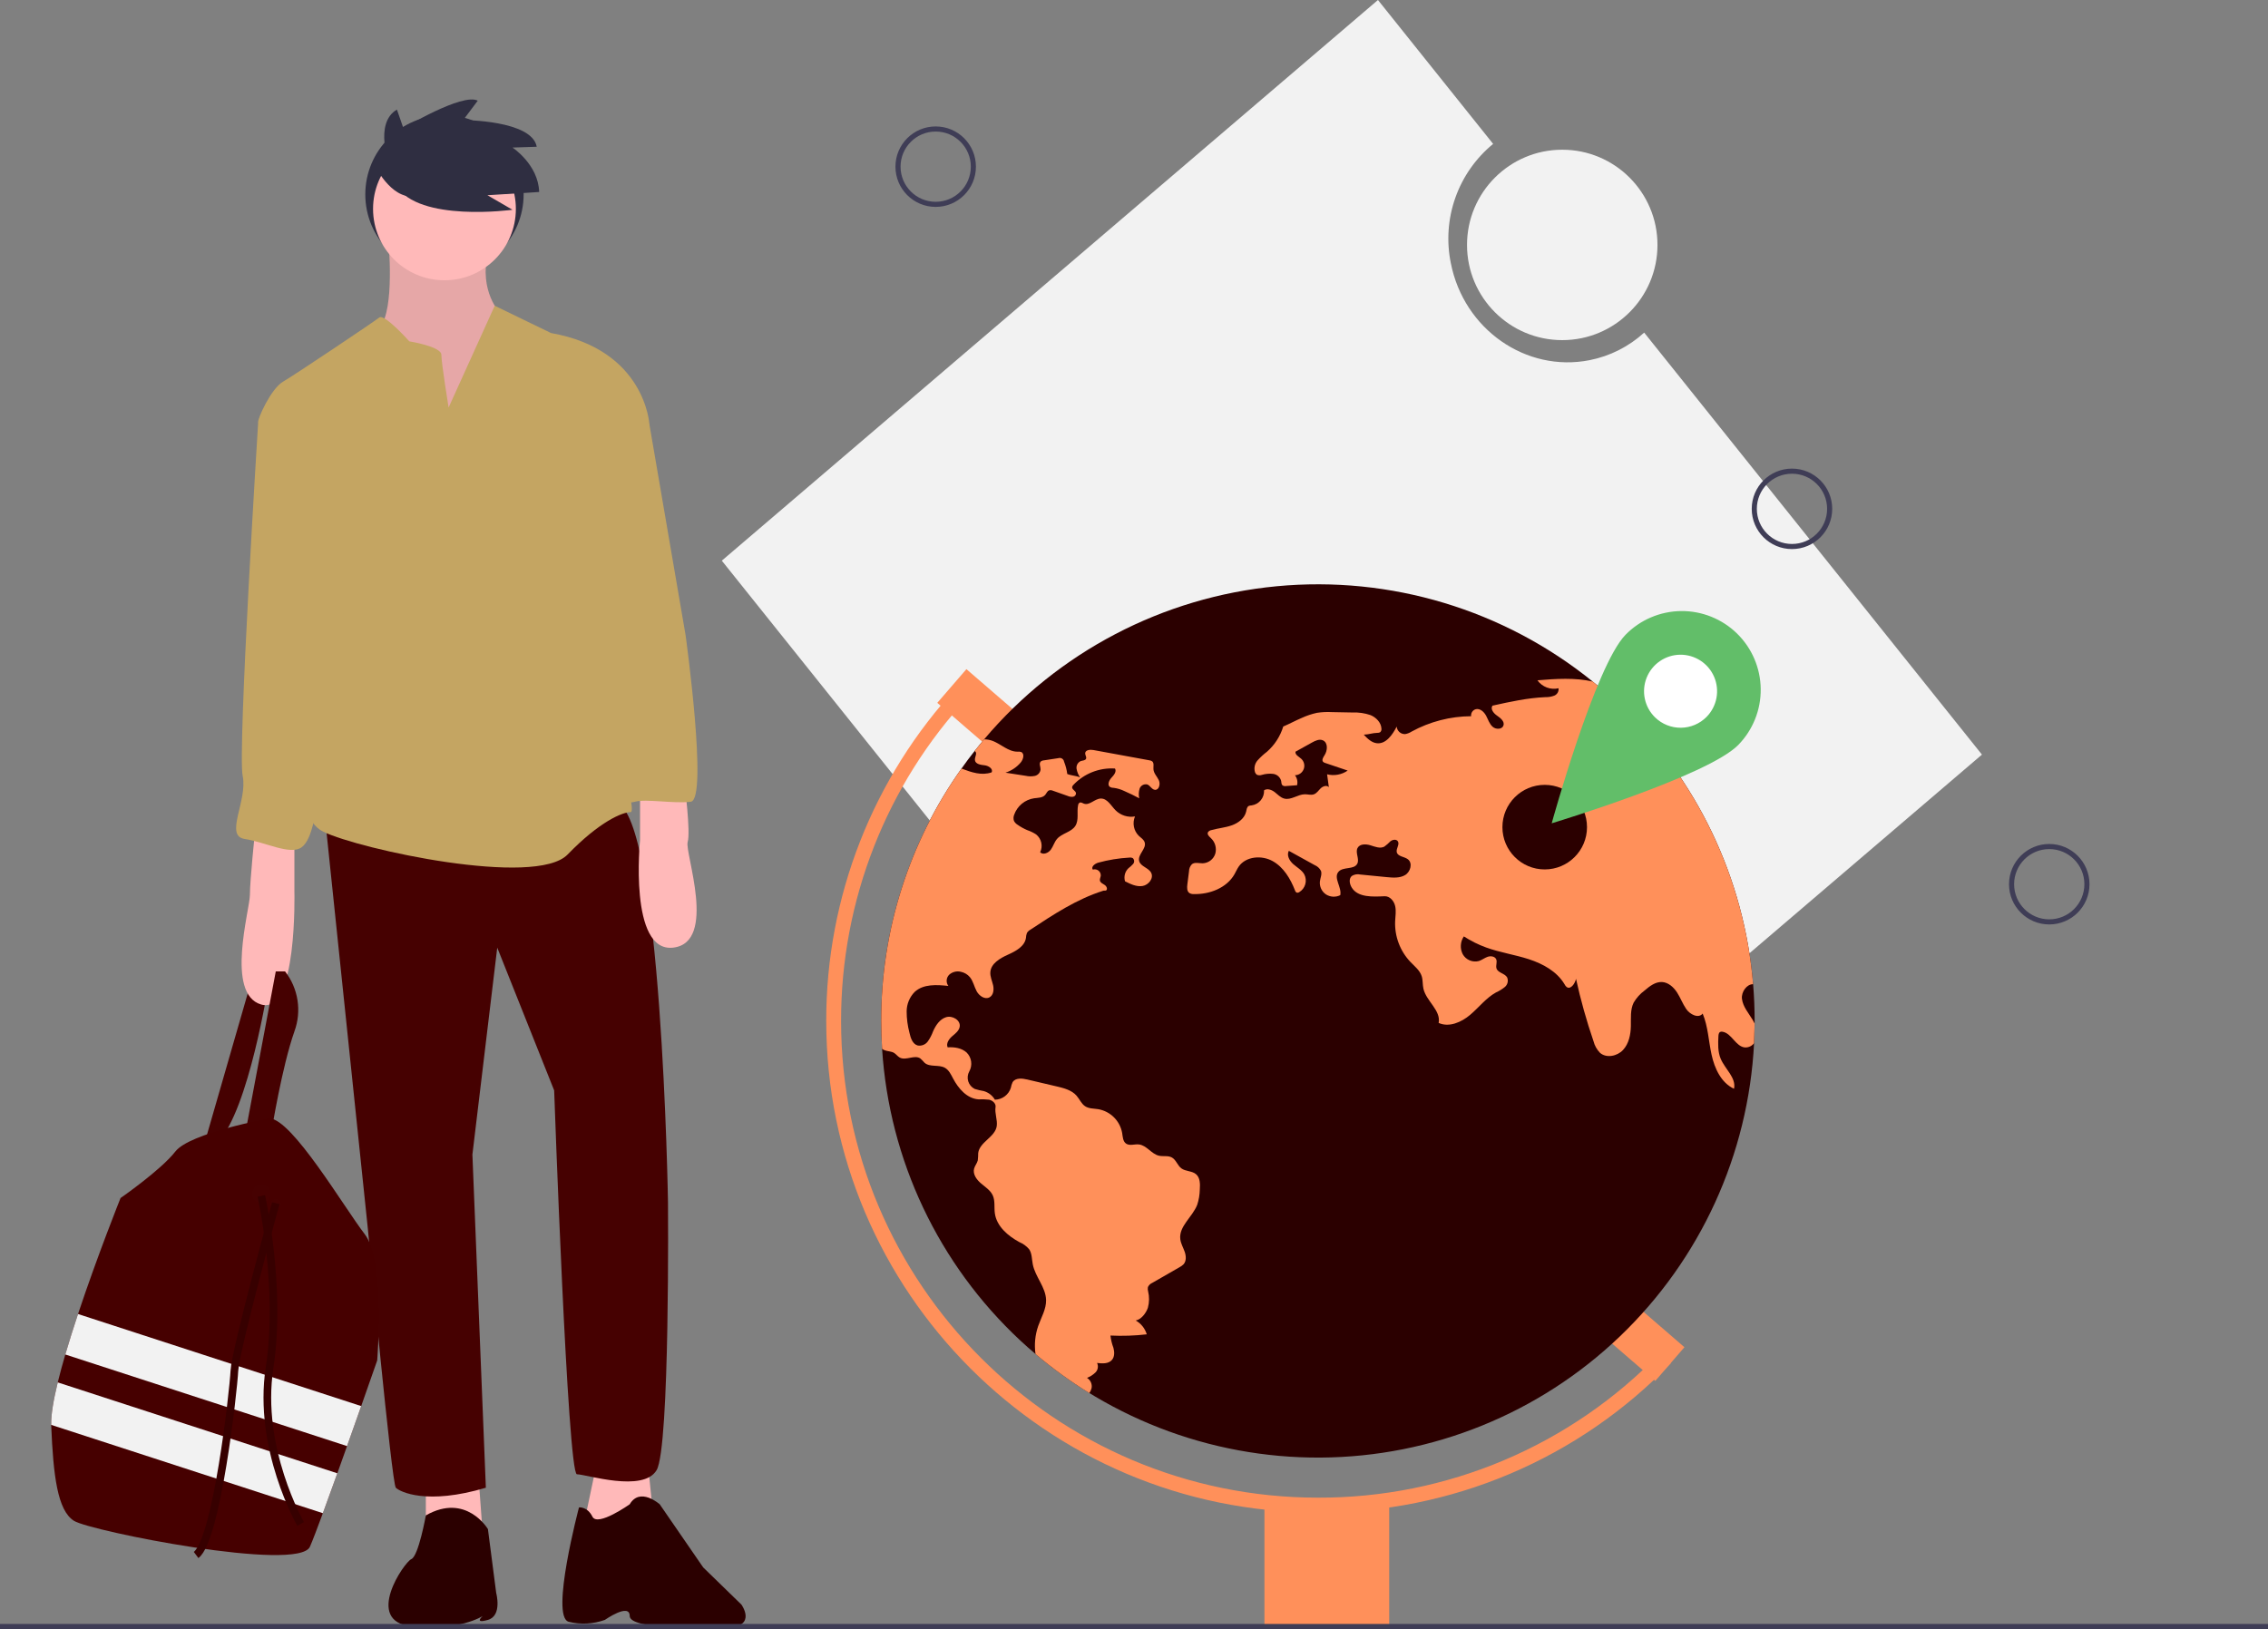 <?xml version="1.0" encoding="UTF-8"?> <svg xmlns="http://www.w3.org/2000/svg" width="888" height="638" viewBox="0 0 888 638" fill="none"><rect x="0" y="0" width="888" height="638" fill="#808080" stroke="none"/> <g clip-path="url(#clip0)"> <path d="M174.024 107.128C191.143 107.128 205.021 93.25 205.021 76.131C205.021 59.012 191.143 45.134 174.024 45.134C156.905 45.134 143.027 59.012 143.027 76.131C143.027 93.25 156.905 107.128 174.024 107.128Z" fill="#2F2E41"></path> <path d="M79.615 449.308L98.659 383.262L105.142 385.288C105.142 385.288 97.444 434.721 85.288 447.282L79.615 449.308Z" fill="#460101"></path> <path d="M152.143 94.77C152.143 94.77 154.574 120.702 148.901 127.995C143.229 135.288 152.548 149.47 152.548 149.47L169.566 169.729L194.687 158.384L198.334 137.314L195.903 122.728C195.903 122.728 187.394 114.219 191.041 98.822C194.687 83.424 152.143 94.77 152.143 94.77Z" fill="#FFB9B9"></path> <path opacity="0.1" d="M152.143 94.77C152.143 94.77 154.574 120.702 148.901 127.995C143.229 135.288 152.548 149.47 152.548 149.47L169.566 169.729L194.687 158.384L198.334 137.314L195.903 122.728C195.903 122.728 187.394 114.219 191.041 98.822C194.687 83.424 152.143 94.77 152.143 94.77Z" fill="black"></path> <path d="M166.73 579.778V596.39L189.015 600.847L186.989 573.295L166.73 579.778Z" fill="#FFB9B9"></path> <path d="M233.586 573.295L228.723 596.39L238.448 603.278L255.466 590.718L253.44 570.863L233.586 573.295Z" fill="#FFB9B9"></path> <path d="M191.04 598.821C191.04 598.821 182.531 584.439 166.729 593.453C166.729 593.453 163.893 609.356 161.056 610.572C158.22 611.787 142.418 634.883 161.056 636.909C179.695 638.935 189.014 632.857 189.014 632.857C189.014 632.857 185.368 635.995 191.04 634.374C196.713 632.753 194.282 623.839 194.282 623.839L191.04 598.821Z" fill="#2B0000"></path> <path d="M246.551 589.097C246.551 589.097 233.99 598.011 231.964 593.959C229.938 589.907 226.696 590.312 226.696 590.312C226.696 590.312 215.351 633.081 222.645 635.106C227.341 636.263 232.274 636.008 236.826 634.374C236.826 634.374 246.551 627.564 246.551 632.831C246.551 638.098 273.698 637.719 285.043 637.314C296.388 636.909 290.311 628.4 290.311 628.4L275.319 613.813L258.301 589.097C258.301 589.097 250.602 582.209 246.551 589.097Z" fill="#2B0000"></path> <path d="M127.021 318.027L144.039 481.317C144.039 481.317 153.359 580.993 154.979 582.614C156.6 584.235 167.135 589.502 190.231 582.614L184.963 452.144L194.688 371.107L216.973 427.022C216.973 427.022 222.24 577.346 225.887 577.346C229.534 577.346 251.819 584.64 257.086 575.726C262.354 566.812 261.543 470.782 261.543 470.782C261.543 470.782 259.112 319.243 241.284 314.381C223.456 309.518 127.021 318.027 127.021 318.027Z" fill="#460101"></path> <path d="M174.022 109.762C189.463 109.762 201.98 97.245 201.98 81.804C201.98 66.363 189.463 53.846 174.022 53.846C158.582 53.846 146.064 66.363 146.064 81.804C146.064 97.245 158.582 109.762 174.022 109.762Z" fill="#FFB9B9"></path> <path d="M175.645 159.599C175.645 159.599 172.808 142.176 172.808 138.935C172.808 135.693 160.248 133.667 160.248 133.667C160.248 133.667 150.523 122.728 148.497 124.348C146.471 125.969 115.677 146.633 110.815 149.47C105.953 152.306 100.685 164.462 101.09 165.272C101.496 166.082 126.617 218.757 126.617 218.757C126.617 218.757 137.557 251.171 129.859 268.189C122.16 285.207 112.436 318.838 126.617 325.726C140.799 332.614 209.68 347.606 222.241 334.64C234.802 321.674 243.716 318.027 246.957 318.027C250.199 318.027 233.586 261.706 237.233 256.439C240.88 251.171 235.612 218.351 235.612 218.351L254.251 166.082C254.251 166.082 252.63 136.909 215.758 130.426L193.7 119.731L175.645 159.599Z" fill="#C4A562"></path> <path d="M99.874 325.321C99.874 325.321 97.848 344.77 97.848 350.442C97.848 356.115 88.124 389.34 102.305 393.392C116.486 397.444 115.271 349.227 115.271 349.227V324.51L99.874 325.321Z" fill="#FFB9B9"></path> <path d="M268.025 307.087C268.025 307.087 270.457 325.726 269.241 329.778C268.025 333.829 280.991 369.081 263.568 371.107C246.145 373.133 250.602 328.967 250.602 328.967V307.087L268.025 307.087Z" fill="#FFB9B9"></path> <path d="M96.227 442.825L107.977 380.426H111.624C114.173 383.713 115.846 387.594 116.484 391.705C117.122 395.816 116.704 400.022 115.27 403.927C110.408 417.703 106.356 442.825 106.356 442.825H96.227Z" fill="#460101"></path> <path d="M107.167 160.41L101.089 165.272C101.089 165.272 92.986 294.121 95.012 303.846C97.038 313.57 87.718 327.347 95.822 328.562C103.926 329.778 113.65 335.045 118.107 331.804C122.564 328.562 123.375 316.812 124.995 313.975C126.616 311.139 129.452 277.509 129.452 277.509C129.452 277.509 137.961 243.878 132.694 218.757C127.426 193.635 122.564 168.108 122.564 168.108L107.167 160.41Z" fill="#C4A562"></path> <path d="M235.612 150.28L254.25 166.083L268.432 248.741C268.432 248.741 277.346 313.165 270.458 313.976C263.57 314.786 253.035 312.76 248.578 313.976C244.121 315.191 240.474 311.95 240.474 311.95C240.474 311.95 235.612 286.018 235.612 285.612C235.612 285.207 232.37 255.629 232.37 255.629L228.318 222.403L234.396 185.937L235.612 150.28Z" fill="#C4A562"></path> <path d="M147.686 532.776C147.686 532.776 145.053 540.341 141.422 550.641C139.737 555.43 137.836 560.815 135.879 566.305C134.619 569.855 133.339 573.449 132.079 576.958C130.069 582.569 128.116 587.958 126.41 592.586C124.157 598.692 122.33 603.477 121.349 605.71C116.892 615.839 35.45 599.632 28.967 595.58C22.484 591.528 20.863 577.752 20.053 558.303C20.049 558.201 20.045 558.1 20.045 557.999C19.939 554.073 20.94 548.226 22.614 541.366C23.448 537.938 24.453 534.259 25.571 530.438C27.071 525.312 28.772 519.94 30.551 514.591C38.193 491.617 47.2 469.162 47.2 469.162C47.2 469.162 63.002 458.222 68.675 450.928C74.348 443.635 105.547 437.962 105.547 437.962C114.461 438.368 134.721 472.808 142.824 483.343C150.928 493.878 147.686 532.776 147.686 532.776Z" fill="#460000"></path> <path d="M102.305 471.188C104.319 471.188 105.952 469.555 105.952 467.541C105.952 465.527 104.319 463.894 102.305 463.894C100.291 463.894 98.658 465.527 98.658 467.541C98.658 469.555 100.291 471.188 102.305 471.188Z" fill="#460101"></path> <path d="M107.977 473.619C109.096 473.619 110.003 472.712 110.003 471.593C110.003 470.474 109.096 469.567 107.977 469.567C106.858 469.567 105.951 470.474 105.951 471.593C105.951 472.712 106.858 473.619 107.977 473.619Z" fill="#460101"></path> <path d="M141.421 550.641C139.736 555.43 137.835 560.815 135.878 566.305L25.57 530.438C27.07 525.312 28.771 519.94 30.55 514.591L141.421 550.641Z" fill="#F2F2F2"></path> <path d="M132.079 576.958C130.069 582.569 128.116 587.958 126.41 592.586L20.045 557.999C19.939 554.073 20.94 548.226 22.614 541.366L132.079 576.958Z" fill="#F2F2F2"></path> <path d="M102.305 468.351C102.305 468.351 110.408 504.008 105.546 535.612C100.684 567.217 117.702 596.795 117.702 596.795" stroke="#370000" stroke-width="3" stroke-miterlimit="10"></path> <path d="M107.979 471.188C107.979 471.188 92.176 528.724 91.771 536.828C91.366 544.932 84.883 602.873 76.779 608.951" stroke="#370000" stroke-width="3" stroke-miterlimit="10"></path> <path d="M152.56 64.743C152.56 64.743 146.232 48.289 155.408 42.91L157.94 50.188C157.94 50.188 181.038 36.265 187.05 39.429L181.355 47.024C181.355 47.024 208.251 47.024 210.149 57.466L200.657 57.782C200.657 57.782 210.782 64.427 211.099 75.185L190.848 76.451L200.657 82.147C200.657 82.147 163.952 87.209 155.092 72.654L152.56 64.743Z" fill="#2F2E41"></path> <path d="M147.078 65.394C147.078 65.394 154.371 79.981 164.096 76.334C173.82 72.687 164.096 59.316 164.096 59.316L157.613 56.075L147.078 65.394Z" fill="#2F2E41"></path> <path d="M776 295.514L643.75 130.25C637.745 135.742 630.346 139.478 622.362 141.05C597.464 145.953 573.15 128.951 568.054 103.075C566.297 94.517 566.911 85.642 569.829 77.407C572.747 69.173 577.859 61.892 584.612 56.35L539.518 0L282.615 219.563L519.097 515.077L776 295.514Z" fill="#F2F2F2"></path> <path d="M611.674 133.198C632.265 133.198 648.958 116.506 648.958 95.915C648.958 75.324 632.265 58.631 611.674 58.631C591.083 58.631 574.391 75.324 574.391 95.915C574.391 116.506 591.083 133.198 611.674 133.198Z" fill="#F2F2F2"></path> <path d="M378.384 262.044L366.977 275.246L405.409 308.455L416.817 295.253L378.384 262.044Z" fill="#FF905A"></path> <path d="M625.447 498.145L614.039 511.347L648.106 540.783L659.514 527.581L625.447 498.145Z" fill="#FF905A"></path> <path d="M687.001 399.81V400.834C686.977 403.405 686.904 405.964 686.78 408.511C684.562 452.107 665.755 493.204 634.212 523.38C602.669 553.556 560.78 570.526 517.129 570.811C473.477 571.097 431.369 554.677 399.435 524.916C367.5 495.155 348.156 454.308 345.369 410.744C345.136 407.127 345.02 403.482 345.02 399.81C344.958 364.395 355.95 329.844 376.461 300.973C378.101 298.647 379.807 296.363 381.579 294.122C382.8 292.563 384.057 291.04 385.325 289.527C414.189 255.332 455.307 233.812 499.856 229.585C544.405 225.357 588.836 238.759 623.618 266.915C625.677 268.578 627.701 270.3 629.678 272.056C631.26 273.464 632.815 274.902 634.342 276.372C664.429 305.151 682.948 343.943 686.407 385.433C686.803 390.179 687.001 394.971 687.001 399.81Z" fill="#2B0000"></path> <path d="M516.01 592.32C409.86 592.32 323.5 505.96 323.5 399.81C323.437 351.244 341.793 304.461 374.866 268.895L379.129 272.852C347.056 307.342 329.255 352.712 329.316 399.81C329.316 502.754 413.067 586.504 516.01 586.504C541.022 586.589 565.793 581.606 588.828 571.857C611.862 562.108 632.683 547.794 650.036 529.779L654.211 533.827C636.319 552.404 614.849 567.163 591.096 577.216C567.344 587.269 541.802 592.407 516.01 592.32Z" fill="#FF905A"></path> <path d="M543.927 588.249H495.072V637.103H543.927V588.249Z" fill="#FF905A"></path> <path d="M381.579 294.122C381.663 294.157 381.741 294.204 381.812 294.262C382.731 295.018 381.579 296.472 381.719 297.67C381.882 299.205 383.929 299.543 385.476 299.694C387.023 299.857 388.977 301.101 388.244 302.474C384.359 303.812 380.428 302.497 376.461 300.973C355.95 329.844 344.958 364.395 345.02 399.81C345.02 403.486 345.136 407.131 345.369 410.745C345.694 410.982 346.05 411.174 346.427 411.315C347.59 411.757 348.94 411.675 350.01 412.303C350.859 412.803 351.429 413.688 352.278 414.153C354.709 415.479 358.083 412.931 360.351 414.513C360.937 415.047 361.492 415.614 362.014 416.212C364.108 418.026 367.551 416.805 369.971 418.166C371.529 419.038 372.332 420.783 373.169 422.365C375.251 426.32 378.625 430.205 383.08 430.519C384.485 430.454 385.893 430.501 387.291 430.659C388.663 430.973 390.012 432.171 389.791 433.555C389.408 435.939 390.582 438.545 390.268 440.93C389.698 445.292 383.522 447.199 382.998 451.561C382.997 452.521 382.942 453.48 382.835 454.434C382.556 455.574 381.696 456.505 381.393 457.645C380.812 459.797 382.359 461.949 384.045 463.391C385.743 464.845 387.767 466.101 388.698 468.125C389.675 470.277 389.198 472.778 389.512 475.116C390.21 480.223 394.619 484.003 399.155 486.446C400.609 487.053 401.9 487.993 402.924 489.191C404.087 490.877 403.971 493.099 404.366 495.112C405.32 500.032 409.461 504.091 409.577 509.105C409.659 512.676 407.681 515.91 406.495 519.271C405.274 522.795 404.912 526.559 405.436 530.252C412.069 535.877 419.119 540.99 426.525 545.548C426.928 544.953 427.223 544.291 427.398 543.594C427.538 542.823 427.441 542.027 427.119 541.312C426.797 540.598 426.265 539.998 425.595 539.592C426.845 539.12 427.982 538.391 428.933 537.452C429.4 536.971 429.709 536.359 429.817 535.698C429.925 535.036 429.828 534.357 429.538 533.753C431.585 534.009 434.016 534.137 435.366 532.566C436.447 531.31 436.378 529.426 435.947 527.832C435.356 526.283 434.966 524.665 434.784 523.017C439.527 523.248 444.281 523.088 448.998 522.54C448.316 520.239 446.764 518.295 444.671 517.119C446.811 516.759 448.754 514.2 449.429 512.141C450.012 510.04 450.044 507.825 449.522 505.708C449.36 505.164 449.336 504.589 449.452 504.033C449.796 503.296 450.401 502.711 451.15 502.393C454.686 500.357 458.222 498.326 461.759 496.298C462.389 495.98 462.963 495.559 463.457 495.053C464.562 493.739 464.399 491.773 463.829 490.156C463.259 488.539 462.352 487.016 462.131 485.317C461.479 480.234 466.923 476.582 468.761 471.789C469.386 469.876 469.723 467.881 469.761 465.869C469.913 463.705 469.924 461.204 468.272 459.82C466.679 458.482 464.201 458.785 462.538 457.54C461.014 456.4 460.491 454.202 458.827 453.283C457.315 452.445 455.431 452.98 453.744 452.585C450.79 451.899 448.928 448.49 445.904 448.176C444.206 447.99 442.275 448.828 440.879 447.839C439.646 446.955 439.6 445.199 439.367 443.71C438.954 441.391 437.841 439.253 436.177 437.586C434.514 435.918 432.379 434.8 430.061 434.381C428.305 434.102 426.397 434.206 424.897 433.241C423.385 432.264 422.698 430.438 421.5 429.077C419.593 426.901 416.568 426.122 413.742 425.459C409.903 424.563 406.068 423.664 402.238 422.76C400.202 422.272 397.573 422.016 396.468 423.807C396.141 424.489 395.914 425.213 395.793 425.959C395.378 427.302 394.549 428.479 393.426 429.323C392.302 430.166 390.941 430.634 389.536 430.659C388.574 429.016 387.015 427.808 385.185 427.285C383.989 427.085 382.808 426.805 381.649 426.448C381.044 426.151 380.505 425.734 380.067 425.223C379.628 424.711 379.299 424.115 379.098 423.471C378.898 422.828 378.831 422.15 378.902 421.48C378.972 420.81 379.179 420.161 379.509 419.573C380.168 418.393 380.422 417.028 380.231 415.69C380.04 414.351 379.414 413.112 378.45 412.164C376.496 410.407 373.669 409.977 371.041 410.151C370.354 408.651 371.506 406.964 372.739 405.871C373.984 404.789 375.484 403.719 375.752 402.09C376.182 399.531 372.913 397.589 370.436 398.345C367.958 399.113 366.376 401.52 365.329 403.893C364.822 405.293 364.129 406.62 363.27 407.837C362.83 408.439 362.232 408.907 361.543 409.19C360.853 409.474 360.098 409.561 359.362 409.442C357.315 408.918 356.536 406.487 356.082 404.44C355.355 401.704 354.987 398.885 354.988 396.053C355.006 393.194 356.142 390.456 358.152 388.423C361.537 385.305 366.748 385.608 371.32 386.108C370.83 385.455 370.595 384.646 370.66 383.832C370.724 383.018 371.083 382.256 371.669 381.688C372.281 381.145 373.016 380.759 373.81 380.564C374.605 380.37 375.435 380.372 376.229 380.571C377.607 380.857 378.848 381.598 379.753 382.677C381.056 384.259 381.428 386.41 382.405 388.202C383.394 390.005 385.604 391.54 387.407 390.575C388.977 389.737 389.221 387.574 388.838 385.84C388.442 384.119 387.616 382.432 387.756 380.664C388.023 377.303 391.525 375.267 394.607 373.883C397.69 372.499 401.214 370.626 401.703 367.276C401.725 366.624 401.851 365.98 402.075 365.368C402.416 364.822 402.893 364.373 403.459 364.065C412.451 358.121 421.605 352.096 431.888 348.851C432.423 348.676 432.481 348.862 433.028 348.734C433.795 348.292 433.284 347.071 432.551 346.582C431.818 346.094 430.841 345.71 430.655 344.849C430.527 344.221 430.899 343.593 430.992 342.953C431.016 342.567 430.945 342.18 430.786 341.828C430.626 341.475 430.382 341.167 430.075 340.93C429.769 340.694 429.409 340.536 429.027 340.471C428.646 340.406 428.254 340.436 427.886 340.557C427.06 339.464 428.689 338.196 430.015 337.824C433.985 336.736 438.06 336.073 442.17 335.846C442.645 335.768 443.132 335.85 443.555 336.079C443.857 336.37 444.036 336.767 444.056 337.186C444.075 337.606 443.933 338.017 443.659 338.335C443.1 338.957 442.48 339.522 441.81 340.022C441.142 340.67 440.666 341.489 440.432 342.39C440.198 343.29 440.216 344.237 440.484 345.128C442.636 346.222 444.962 347.35 447.347 346.966C449.72 346.582 451.825 343.907 450.708 341.778C449.673 339.789 446.544 339.336 446.009 337.161C445.381 334.613 448.987 332.345 448.172 329.856C447.823 328.762 446.73 328.111 445.893 327.332C444.907 326.361 444.237 325.116 443.969 323.759C443.701 322.402 443.849 320.996 444.392 319.724C443.03 319.962 441.631 319.871 440.312 319.458C438.993 319.045 437.791 318.323 436.808 317.351C434.993 315.525 433.551 312.629 430.969 312.722C428.607 312.792 426.572 315.548 424.362 314.711C423.815 314.501 423.245 314.083 422.722 314.327C422.549 314.438 422.404 314.587 422.297 314.762C422.19 314.937 422.125 315.135 422.105 315.339C421.547 318.026 422.512 321.085 421.047 323.412C419.453 325.936 415.766 326.285 413.835 328.565C412.788 329.798 412.381 331.461 411.415 332.764C410.45 334.066 408.414 334.904 407.251 333.764C407.821 332.596 407.977 331.27 407.694 330.002C407.41 328.734 406.705 327.599 405.692 326.785C404.621 326.082 403.464 325.519 402.249 325.11C400.893 324.537 399.602 323.82 398.399 322.97C397.8 322.605 397.313 322.081 396.992 321.457C396.738 320.673 396.771 319.824 397.085 319.061C397.674 317.381 398.709 315.894 400.08 314.758C401.452 313.623 403.106 312.883 404.866 312.617C406.402 312.408 408.193 312.478 409.217 311.303C409.752 310.686 410.031 309.744 410.822 309.5C411.32 309.396 411.839 309.457 412.299 309.674C414.219 310.349 416.126 311.023 418.046 311.698C418.685 311.992 419.392 312.108 420.093 312.035C420.44 311.991 420.757 311.815 420.979 311.545C421.202 311.275 421.313 310.931 421.291 310.581C421.105 309.628 419.639 309.174 419.779 308.209C419.847 307.893 420.014 307.608 420.256 307.394C422.33 305.188 424.867 303.467 427.684 302.355C430.501 301.243 433.53 300.767 436.552 300.962C437.273 302.16 436.133 303.567 435.168 304.579C434.214 305.603 433.446 307.418 434.609 308.197C435.079 308.443 435.604 308.563 436.133 308.546C437.548 308.736 438.922 309.152 440.205 309.779C442.194 310.64 444.148 311.593 446.055 312.617C445.775 311.37 445.823 310.071 446.195 308.848C446.405 308.248 446.831 307.748 447.39 307.444C447.95 307.141 448.602 307.057 449.219 307.208C450.359 307.65 450.941 309.162 452.162 309.302C453.779 309.488 454.419 307.092 453.744 305.603C453.07 304.114 451.72 302.881 451.616 301.241C451.534 300.148 451.953 298.787 451.08 298.124C450.77 297.918 450.415 297.79 450.045 297.751C442.74 296.414 435.432 295.072 428.119 293.727C426.816 293.482 424.943 293.669 424.885 294.983C424.85 295.727 425.513 296.46 425.223 297.135C424.908 297.856 423.885 297.798 423.14 298.054C422.581 298.308 422.12 298.737 421.826 299.276C421.532 299.815 421.422 300.436 421.512 301.043C421.711 302.253 422.18 303.402 422.884 304.405C421.454 303.812 419.302 303.707 417.871 303.102C417.663 301.445 417.241 299.823 416.615 298.275C416.579 298.028 416.49 297.793 416.353 297.585C416.217 297.377 416.036 297.201 415.824 297.07C415.612 296.939 415.375 296.857 415.127 296.828C414.88 296.798 414.629 296.824 414.393 296.902C412.509 297.193 410.624 297.472 408.74 297.763C408.267 297.785 407.814 297.961 407.449 298.263C406.716 299.043 407.437 300.287 407.414 301.357C407.346 301.956 407.093 302.518 406.691 302.966C406.288 303.414 405.757 303.726 405.169 303.858C403.985 304.099 402.763 304.083 401.586 303.812C398.946 303.405 396.317 302.997 393.677 302.59C396.007 301.848 398.08 300.46 399.655 298.589C400.702 297.356 401.261 295.053 399.748 294.471C399.302 294.349 398.836 294.313 398.376 294.366C394.793 294.39 391.967 291.4 388.617 290.132C387.563 289.74 386.449 289.535 385.325 289.528L381.579 294.122Z" fill="#FF905A"></path> <path d="M686.779 408.511C686.369 409.062 685.83 409.503 685.209 409.797C684.589 410.091 683.906 410.229 683.22 410.198C679.579 409.884 678.043 404.638 674.438 404.044C674.119 403.963 673.781 403.996 673.484 404.137C672.949 404.428 672.856 405.149 672.821 405.754C672.67 408.755 672.542 411.873 673.716 414.641C675.426 418.689 679.858 422.086 678.928 426.378C673.926 424.063 671.32 418.445 670.145 413.059C668.959 407.674 668.773 402.02 666.656 396.926C665.039 398.984 661.666 397.286 660.2 395.123C658.804 393.075 657.943 390.702 656.594 388.62C655.245 386.55 653.174 384.689 650.708 384.572C648.114 384.456 645.858 386.236 643.88 387.922C642.16 389.193 640.716 390.8 639.635 392.645C638.25 395.437 638.611 398.717 638.541 401.823C638.471 405.173 637.762 408.72 635.47 411.186C633.179 413.641 628.956 414.501 626.432 412.28C625.212 411.007 624.342 409.44 623.908 407.732C621.164 399.734 618.88 391.586 617.069 383.328C616.65 385.212 614.986 387.643 613.404 386.538C613.051 386.237 612.765 385.865 612.567 385.445C609.612 380.455 604.157 377.454 598.632 375.651C593.118 373.859 587.314 373.022 581.859 371.044C578.799 369.933 575.876 368.478 573.146 366.706C572.453 367.727 572.048 368.917 571.974 370.149C571.9 371.382 572.161 372.611 572.727 373.708C573.34 374.781 574.291 375.622 575.431 376.099C576.571 376.577 577.837 376.664 579.032 376.349C580.242 375.953 581.265 375.116 582.463 374.697C583.661 374.29 585.278 374.487 585.802 375.651C586.314 376.756 585.546 378.093 585.93 379.257C586.5 381.013 589.163 381.152 590.094 382.758C590.367 383.393 590.43 384.1 590.273 384.774C590.116 385.448 589.748 386.054 589.222 386.503C588.151 387.376 586.97 388.104 585.709 388.667C581.8 390.842 579.02 394.553 575.6 397.437C572.181 400.334 567.353 402.439 563.282 400.59C564.248 395.669 558.397 392.063 557.315 387.166C556.954 385.549 557.141 383.84 556.64 382.269C555.908 379.989 553.884 378.431 552.232 376.709C550.225 374.596 548.661 372.102 547.633 369.375C546.604 366.649 546.131 363.744 546.241 360.831C546.334 358.807 546.707 356.749 546.241 354.771C545.788 352.805 544.148 350.898 542.124 350.979C537.506 351.189 531.678 351.537 529.259 347.594C528.386 346.187 528.014 344.128 529.27 343.046C529.761 342.735 530.309 342.524 530.882 342.426C531.455 342.329 532.042 342.345 532.609 342.476C536.087 342.813 539.553 343.162 543.031 343.5C545.462 343.732 548.091 343.93 550.185 342.662C552.278 341.394 553.186 338.009 551.243 336.509C549.836 335.416 547.3 335.474 546.881 333.741C546.544 332.287 548.149 330.646 547.277 329.425C546.66 328.564 545.264 328.797 544.415 329.448C543.674 330.218 542.869 330.922 542.007 331.554C540.344 332.414 538.366 331.589 536.575 331.03C534.784 330.472 532.388 330.425 531.527 332.089C530.55 333.938 532.376 336.381 531.422 338.242C530.143 340.696 525.839 339.301 524.047 341.418C522 343.837 525.443 347.466 524.757 350.56C523.873 350.999 522.891 351.2 521.906 351.145C520.922 351.09 519.968 350.78 519.139 350.246C518.325 349.693 517.676 348.929 517.263 348.035C516.849 347.142 516.685 346.154 516.789 345.175C516.952 343.779 517.685 342.348 517.196 341.034C516.669 340.019 515.8 339.223 514.742 338.789C511.369 336.916 507.995 335.051 504.622 333.194C503.68 334.939 504.866 337.09 506.355 338.405C507.832 339.708 509.694 340.696 510.671 342.418C511.289 343.611 511.429 344.995 511.062 346.288C510.694 347.581 509.847 348.685 508.693 349.374C508.547 349.474 508.381 349.542 508.206 349.572C508.032 349.602 507.853 349.594 507.681 349.548C507.52 349.454 507.379 349.328 507.267 349.178C507.156 349.028 507.075 348.857 507.03 348.676C505.25 344.105 502.563 339.603 498.283 337.218C493.99 334.822 487.837 335.322 485.022 339.335C484.359 340.289 483.905 341.383 483.324 342.395C480.241 347.757 473.611 350.293 467.423 350.13C466.818 350.169 466.214 350.027 465.69 349.723C464.689 349.036 464.736 347.571 464.887 346.361C465.108 344.651 465.317 342.953 465.538 341.243C465.544 340.199 465.947 339.196 466.667 338.44C467.818 337.532 469.47 338.102 470.936 338.079C472.042 338.03 473.106 337.64 473.982 336.964C474.859 336.287 475.505 335.356 475.833 334.299C476.128 333.231 476.125 332.104 475.826 331.038C475.527 329.972 474.942 329.008 474.135 328.25C473.472 327.622 472.576 326.831 472.925 325.982C473.067 325.748 473.258 325.548 473.485 325.395C473.712 325.242 473.969 325.141 474.239 325.098C476.856 324.342 479.636 324.144 482.207 323.237C484.789 322.341 487.29 320.503 487.907 317.839C488.093 317.025 488.174 316.036 488.907 315.629C489.277 315.481 489.672 315.402 490.07 315.397C491.469 315.196 492.742 314.48 493.64 313.389C494.537 312.298 494.994 310.91 494.921 309.499C496.154 308.639 497.887 309.278 499.085 310.197C500.272 311.116 501.33 312.326 502.784 312.721C505.494 313.466 508.112 311.058 510.927 311.046C512.113 311.046 513.334 311.465 514.439 311.058C515.568 310.651 516.242 309.534 517.103 308.708C517.976 307.871 519.488 307.371 520.29 308.266C520.058 306.58 519.837 304.905 519.604 303.23C520.974 303.575 522.403 303.623 523.793 303.37C525.184 303.117 526.504 302.569 527.665 301.764C524.734 300.775 521.814 299.787 518.883 298.798C518.575 298.722 518.291 298.57 518.057 298.356C517.417 297.67 518.057 296.599 518.569 295.82C519.813 293.947 520.023 290.865 517.976 289.934C516.58 289.295 514.986 290.062 513.648 290.807C511.508 291.993 509.368 293.191 507.228 294.378C507.03 295.599 508.519 296.297 509.438 297.111C509.998 297.608 510.394 298.263 510.575 298.989C510.756 299.715 510.712 300.479 510.45 301.181C510.188 301.882 509.72 302.487 509.108 302.918C508.495 303.348 507.767 303.582 507.018 303.59C507.44 304.141 507.733 304.778 507.876 305.457C508.019 306.135 508.008 306.837 507.844 307.51C506.413 307.615 504.971 307.72 503.529 307.824C503.289 307.872 503.042 307.872 502.803 307.824C502.563 307.776 502.336 307.681 502.133 307.545C501.668 307.138 501.737 306.417 501.621 305.812C501.429 305.089 501.025 304.44 500.462 303.949C499.898 303.457 499.2 303.146 498.457 303.055C496.975 302.889 495.475 303.027 494.049 303.462C493.428 303.681 492.75 303.664 492.141 303.416C491.796 303.187 491.534 302.852 491.396 302.462C491.143 301.664 491.1 300.815 491.271 299.996C491.443 299.177 491.822 298.415 492.374 297.786C493.491 296.545 494.721 295.412 496.049 294.401C499.059 291.766 501.271 288.341 502.435 284.514C504.808 283.513 507.263 282.164 509.647 281.164C511.564 280.275 513.573 279.601 515.638 279.151C517.581 278.855 519.549 278.761 521.512 278.872C524.187 278.919 526.874 278.965 529.549 279.024C531.938 278.923 534.324 279.266 536.587 280.035C538.785 280.943 540.728 282.909 540.879 285.281C540.925 285.552 540.901 285.83 540.809 286.088C540.717 286.347 540.561 286.577 540.356 286.759C540.047 286.93 539.696 287.01 539.344 286.991C537.122 287.061 536.18 287.62 533.958 287.701C535.365 289.201 536.947 290.783 538.995 291.051C542.601 291.516 545.194 287.782 546.858 284.537C546.917 285.363 547.297 286.133 547.917 286.683C548.536 287.233 549.346 287.519 550.173 287.48C551.064 287.327 551.915 286.994 552.674 286.503C559.828 282.593 567.843 280.522 575.996 280.477C575.916 279.86 576.068 279.235 576.423 278.724C576.777 278.212 577.309 277.851 577.915 277.709C579.579 277.383 581.068 278.814 581.87 280.303C582.661 281.792 583.161 283.513 584.441 284.63C585.709 285.747 588.163 285.689 588.663 284.083C589.152 282.536 587.535 281.21 586.197 280.291C584.848 279.384 583.44 277.697 584.348 276.348C591.187 274.824 598.085 273.312 605.099 273.01C606.291 273.046 607.478 272.84 608.589 272.405C609.139 272.172 609.596 271.764 609.891 271.245C610.185 270.725 610.3 270.123 610.217 269.532C608.687 269.889 607.085 269.783 605.614 269.228C604.144 268.673 602.871 267.694 601.959 266.414C609.159 265.821 616.696 265.298 623.617 266.915L629.678 272.056C628.526 273.254 626.991 274.382 627.828 275.58C628.105 275.856 628.44 276.064 628.808 276.191C629.177 276.318 629.57 276.36 629.957 276.313C631.422 276.337 632.888 276.371 634.342 276.371C664.429 305.15 682.948 343.942 686.407 385.433C683.964 385.34 681.719 388.434 682.033 391.133C682.406 394.262 684.662 396.774 686.279 399.473C686.547 399.912 686.787 400.366 687 400.834L686.779 408.511Z" fill="#FF905A"></path> <path d="M0 636.962H888" stroke="#3F3D56" stroke-width="2" stroke-miterlimit="10"></path> <path d="M366.353 80.025C374.502 80.025 381.109 73.419 381.109 65.27C381.109 57.12 374.502 50.514 366.353 50.514C358.204 50.514 351.598 57.12 351.598 65.27C351.598 73.419 358.204 80.025 366.353 80.025Z" stroke="#3F3D56" stroke-width="2" stroke-miterlimit="10"></path> <path d="M802.353 361.025C810.502 361.025 817.109 354.419 817.109 346.27C817.109 338.12 810.502 331.514 802.353 331.514C794.204 331.514 787.598 338.12 787.598 346.27C787.598 354.419 794.204 361.025 802.353 361.025Z" stroke="#3F3D56" stroke-width="2" stroke-miterlimit="10"></path> <path d="M701.619 214.025C709.768 214.025 716.374 207.419 716.374 199.27C716.374 191.12 709.768 184.514 701.619 184.514C693.47 184.514 686.863 191.12 686.863 199.27C686.863 207.419 693.47 214.025 701.619 214.025Z" stroke="#3F3D56" stroke-width="2" stroke-miterlimit="10"></path> <path d="M604.807 340.48C613.952 340.48 621.366 333.067 621.366 323.921C621.366 314.776 613.952 307.362 604.807 307.362C595.662 307.362 588.248 314.776 588.248 323.921C588.248 333.067 595.662 340.48 604.807 340.48Z" fill="#2B0000"></path> <path d="M658 292.525C670.055 292.525 679.827 282.753 679.827 270.697C679.827 258.642 670.055 248.87 658 248.87C645.945 248.87 636.172 258.642 636.172 270.697C636.172 282.753 645.945 292.525 658 292.525Z" fill="white"></path> <path d="M680.073 248.069C674.215 242.353 666.325 239.2 658.142 239.301C649.958 239.402 642.149 242.751 636.434 248.609C624.532 260.809 607.541 322.42 607.541 322.42C607.541 322.42 668.712 303.908 680.614 291.708C686.329 285.849 689.483 277.96 689.381 269.776C689.28 261.592 685.932 253.784 680.073 248.069V248.069ZM648.012 280.934C645.987 278.959 644.594 276.428 644.008 273.661C643.421 270.894 643.669 268.015 644.719 265.389C645.769 262.762 647.574 260.506 649.906 258.906C652.238 257.305 654.993 256.432 657.821 256.397C660.649 256.362 663.424 257.167 665.795 258.709C668.167 260.251 670.027 262.462 671.142 265.061C672.256 267.661 672.575 270.533 672.058 273.313C671.54 276.094 670.21 278.659 668.235 280.684C665.586 283.399 661.968 284.95 658.175 284.997C654.383 285.044 650.727 283.583 648.012 280.934V280.934Z" fill="#62BE69"></path> </g> <defs> <clipPath id="clip0"> <rect width="888" height="637.962" fill="white"></rect> </clipPath> </defs> </svg> 